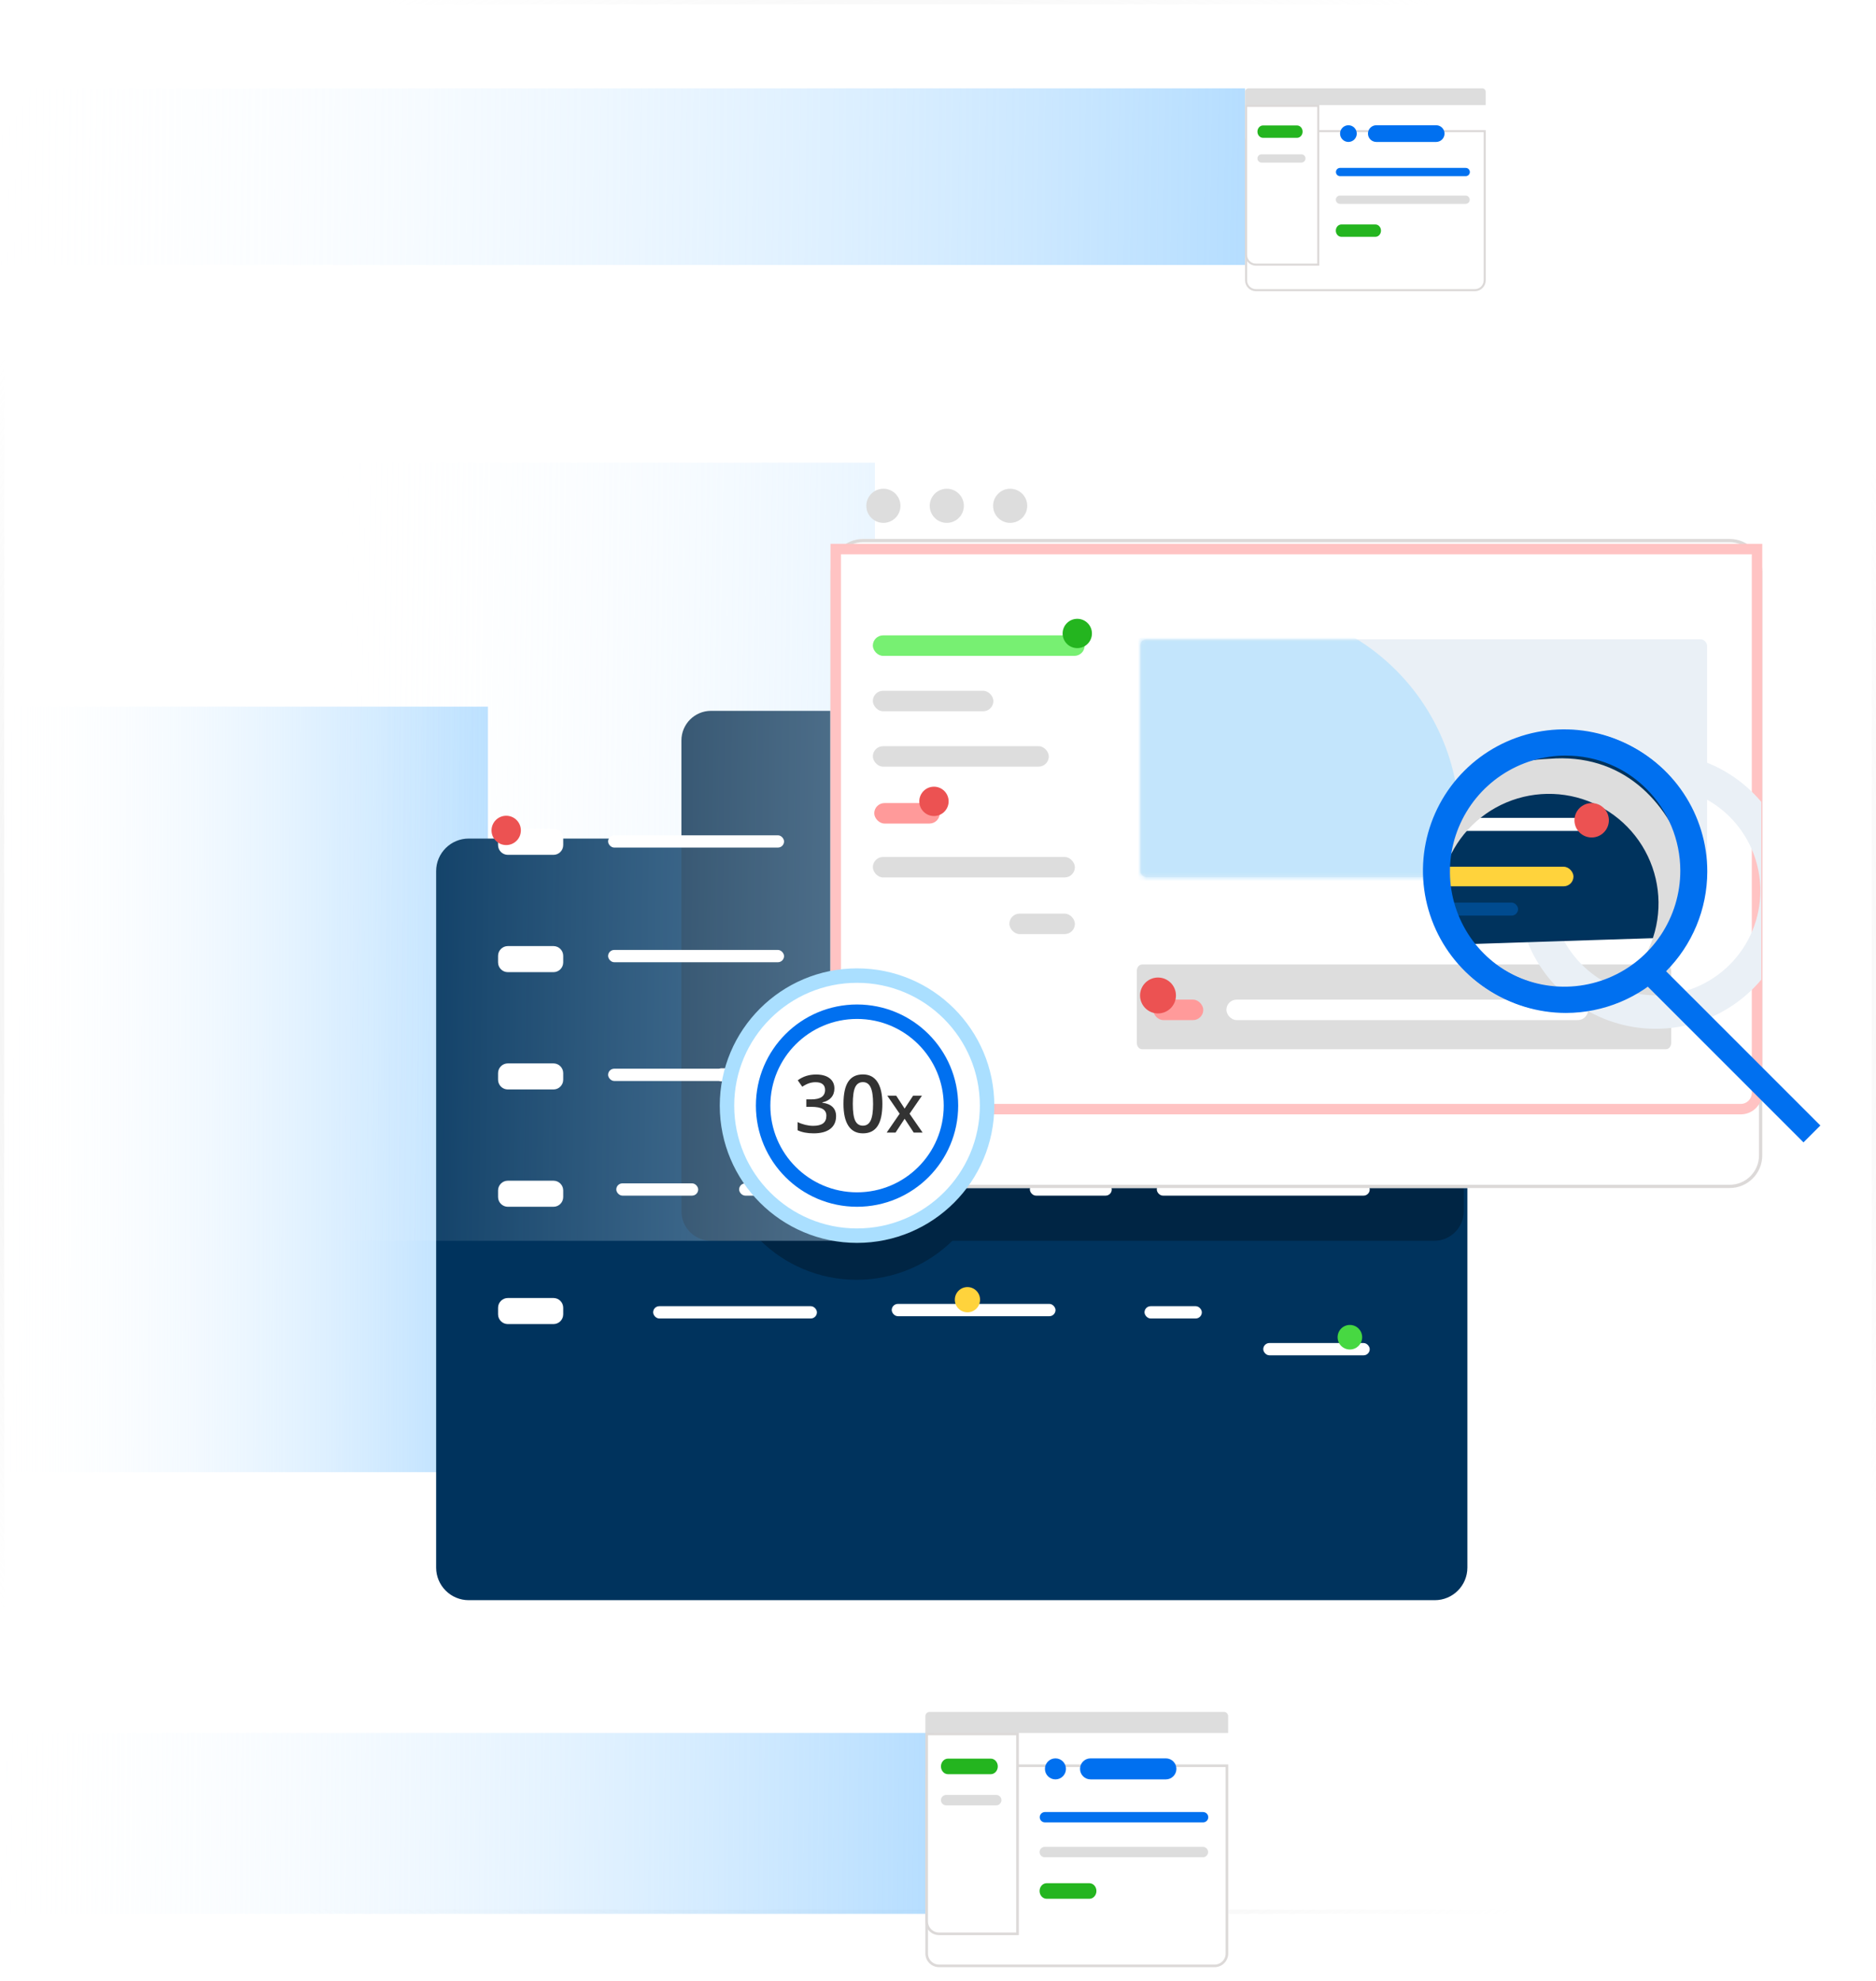 <?xml version="1.0" encoding="utf-8"?>
<svg width="446" height="471" viewBox="0 0 446 471" fill="none" xmlns="http://www.w3.org/2000/svg">
<path d="M0.5 3C0.5 1.619 1.619 0.5 3 0.5H111.5H223H334.5H443C444.381 0.5 445.5 1.619 445.5 3V113.75V227.5V341.25V452C445.5 453.381 444.381 454.5 443 454.5H334.5H223H111.5H3C1.619 454.5 0.5 453.381 0.5 452V341.25V227.5V113.75V3Z" stroke="url(#paint0_radial)"/>
<rect y="168" width="116" height="182" fill="url(#paint1_linear)"/>
<g filter="url(#filter0_d)">
<path d="M341.108 168.375H111.437C107.158 168.375 103.69 171.843 103.69 176.122V341.701C103.69 345.98 107.158 349.448 111.437 349.448H341.108C345.386 349.448 348.855 345.98 348.855 341.701V176.122C348.855 171.843 345.386 168.375 341.108 168.375Z" fill="#00335D"/>
</g>
<path d="M340.956 169H169.045C165.154 169 162 172.154 162 176.045V287.955C162 291.846 165.154 295 169.045 295H340.955C344.846 295 348 291.846 348 287.955V176.045C348 172.154 344.846 169 340.956 169Z" fill="#002544"/>
<circle cx="203.633" cy="271.633" r="32.633" fill="#002544"/>
<rect y="110" width="208" height="185" fill="url(#paint2_linear)"/>
<rect x="144.567" y="198.589" width="41.835" height="2.921" rx="1.46" fill="white"/>
<rect x="144.567" y="225.846" width="41.835" height="2.921" rx="1.46" fill="white"/>
<rect x="144.567" y="254.078" width="41.835" height="2.921" rx="1.46" fill="white"/>
<path d="M131.579 197.039H120.733C119.449 197.039 118.409 198.08 118.409 199.363V200.913C118.409 202.197 119.449 203.237 120.733 203.237H131.579C132.863 203.237 133.903 202.197 133.903 200.913V199.363C133.903 198.08 132.863 197.039 131.579 197.039Z" fill="white"/>
<path d="M131.579 224.929H120.733C119.449 224.929 118.409 225.97 118.409 227.253V228.803C118.409 230.086 119.449 231.127 120.733 231.127H131.579C132.863 231.127 133.903 230.086 133.903 228.803V227.253C133.903 225.97 132.863 224.929 131.579 224.929Z" fill="white"/>
<path d="M131.579 252.819H120.733C119.449 252.819 118.409 253.86 118.409 255.144V256.693C118.409 257.977 119.449 259.017 120.733 259.017H131.579C132.863 259.017 133.903 257.977 133.903 256.693V255.144C133.903 253.86 132.863 252.819 131.579 252.819Z" fill="white"/>
<path d="M206.465 254.369H171.352C171.207 254.369 171.089 254.542 171.089 254.756V256.305C171.089 256.519 171.207 256.693 171.352 256.693H206.465C206.609 256.693 206.727 256.519 206.727 256.305V254.756C206.727 254.542 206.609 254.369 206.465 254.369Z" fill="white" stroke="white" stroke-width="0.775"/>
<path d="M131.579 280.709H120.733C119.449 280.709 118.409 281.75 118.409 283.034V284.583C118.409 285.867 119.449 286.907 120.733 286.907H131.579C132.863 286.907 133.903 285.867 133.903 284.583V283.034C133.903 281.75 132.863 280.709 131.579 280.709Z" fill="white"/>
<rect x="146.517" y="281.336" width="19.47" height="2.921" rx="1.46" fill="white"/>
<rect x="175.72" y="281.336" width="48.675" height="2.921" rx="1.46" fill="white"/>
<rect x="244.84" y="281.336" width="19.47" height="2.921" rx="1.46" fill="white"/>
<rect x="275.016" y="281.336" width="50.622" height="2.921" rx="1.46" fill="white"/>
<rect x="155.277" y="310.541" width="38.94" height="2.921" rx="1.46" fill="white"/>
<rect x="212" y="310" width="38.94" height="2.921" rx="1.46" fill="white"/>
<rect x="272.097" y="310.541" width="13.629" height="2.921" rx="1.46" fill="white"/>
<rect x="300.327" y="319.302" width="25.311" height="2.921" rx="1.46" fill="white"/>
<path d="M131.579 308.599H120.733C119.449 308.599 118.409 309.64 118.409 310.924V312.473C118.409 313.757 119.449 314.797 120.733 314.797H131.579C132.863 314.797 133.903 313.757 133.903 312.473V310.924C133.903 309.64 132.863 308.599 131.579 308.599Z" fill="white"/>
<g filter="url(#filter1_d)">
<path d="M205.185 110C200.907 110 197.438 113.469 197.438 117.747V256.57C197.438 260.849 200.907 264.317 205.185 264.317H411.211C415.489 264.317 418.958 260.849 418.958 256.57V117.747C418.958 113.469 415.489 110 411.211 110H205.185Z" fill="white"/>
<path d="M197.825 117.747C197.825 113.683 201.12 110.388 205.185 110.388H411.211C415.275 110.388 418.57 113.683 418.57 117.747V256.57C418.57 260.635 415.275 263.93 411.211 263.93H205.185C201.12 263.93 197.825 260.635 197.825 256.57V117.747Z" stroke="#DCD9D8" stroke-width="0.775"/>
</g>
<path d="M208.948 123.69C210.15 123.69 211.125 122.715 211.125 121.512C211.125 120.309 210.15 119.334 208.948 119.334C207.745 119.334 206.77 120.309 206.77 121.512C206.77 122.715 207.745 123.69 208.948 123.69Z" fill="#E7E9EF"/>
<path d="M225.131 123.69C226.334 123.69 227.309 122.715 227.309 121.512C227.309 120.309 226.334 119.334 225.131 119.334C223.929 119.334 222.954 120.309 222.954 121.512C222.954 122.715 223.929 123.69 225.131 123.69Z" fill="#E7E9EF"/>
<path d="M210.017 124.312C212.258 124.312 214.074 122.496 214.074 120.255C214.074 118.014 212.258 116.198 210.017 116.198C207.776 116.198 205.96 118.014 205.96 120.255C205.96 122.496 207.776 124.312 210.017 124.312Z" fill="#DDDDDD"/>
<path d="M225.091 124.312C227.332 124.312 229.148 122.496 229.148 120.255C229.148 118.014 227.332 116.198 225.091 116.198C222.85 116.198 221.034 118.014 221.034 120.255C221.034 122.496 222.85 124.312 225.091 124.312Z" fill="#DDDDDD"/>
<path d="M240.157 124.312C242.397 124.312 244.214 122.496 244.214 120.255C244.214 118.014 242.397 116.198 240.157 116.198C237.916 116.198 236.1 118.014 236.1 120.255C236.1 122.496 237.916 124.312 240.157 124.312Z" fill="#DDDDDD"/>
<path d="M271.503 229.307H396.078C396.407 229.307 396.722 229.471 396.955 229.761C397.187 230.052 397.318 230.446 397.318 230.857V247.901C397.318 248.312 397.187 248.706 396.955 248.996C396.722 249.287 396.407 249.45 396.078 249.45H271.503C271.174 249.45 270.859 249.287 270.626 248.996C270.394 248.706 270.263 248.312 270.263 247.901V230.857C270.263 230.446 270.394 230.052 270.626 229.761C270.859 229.471 271.174 229.307 271.503 229.307Z" fill="#DDDDDD"/>
<rect x="291.565" y="237.656" width="85.994" height="4.867" rx="2.434" fill="white"/>
<rect x="274.137" y="237.656" width="11.931" height="4.867" rx="2.434" fill="#FF9A9A"/>
<path d="M215.175 260.584H236.953C237.531 260.584 238.085 260.813 238.493 261.222C238.902 261.63 239.131 262.184 239.131 262.762C239.131 263.339 238.902 263.893 238.493 264.302C238.085 264.71 237.531 264.939 236.953 264.939H215.175C214.597 264.939 214.043 264.71 213.635 264.302C213.226 263.893 212.997 263.339 212.997 262.762C212.997 262.184 213.226 261.63 213.635 261.222C214.043 260.813 214.597 260.584 215.175 260.584Z" fill="white"/>
<path fill-rule="evenodd" clip-rule="evenodd" d="M198.686 130.534V259.821C198.686 261.961 200.42 263.695 202.56 263.695H413.843C415.982 263.695 417.717 261.961 417.717 259.821V130.534H198.686Z" stroke="#FFC3C3" stroke-width="2.489"/>
<path d="M275.304 240.94C277.661 240.94 279.571 239.03 279.571 236.673C279.571 234.317 277.661 232.406 275.304 232.406C272.948 232.406 271.037 234.317 271.037 236.673C271.037 239.03 272.948 240.94 275.304 240.94Z" fill="#EC5252"/>
<path d="M230 312C231.657 312 233 310.657 233 309C233 307.343 231.657 306 230 306C228.344 306 227 307.343 227 309C227 310.657 228.344 312 230 312Z" fill="#FFD33C"/>
<path d="M320.921 320.841C322.534 320.841 323.841 319.533 323.841 317.92C323.841 316.308 322.534 315 320.921 315C319.308 315 318 316.308 318 317.92C318 319.533 319.308 320.841 320.921 320.841Z" fill="#47D842"/>
<rect x="271.041" y="151.988" width="134.802" height="56.555" rx="1.549" fill="#EAF0F6"/>
<mask id="mask0" mask-type="alpha" maskUnits="userSpaceOnUse" x="271" y="151" width="135" height="58">
<g opacity="0.612">
<path d="M272.434 151.987H404.155C404.503 151.987 404.836 152.117 405.082 152.347C405.328 152.577 405.466 152.889 405.466 153.215V207.223C405.466 207.548 405.328 207.861 405.082 208.091C404.836 208.321 404.503 208.45 404.155 208.45H272.434C272.086 208.45 271.753 208.321 271.507 208.091C271.261 207.861 271.123 207.548 271.123 207.223V153.215C271.123 152.889 271.261 152.577 271.507 152.347C271.753 152.117 272.086 151.987 272.434 151.987Z" fill="#DDE7F0"/>
<path d="M272.434 151.987H404.155C404.503 151.987 404.836 152.117 405.082 152.347C405.328 152.577 405.466 152.889 405.466 153.215V207.223C405.466 207.548 405.328 207.861 405.082 208.091C404.836 208.321 404.503 208.45 404.155 208.45H272.434C272.086 208.45 271.753 208.321 271.507 208.091C271.261 207.861 271.123 207.548 271.123 207.223V153.215C271.123 152.889 271.261 152.577 271.507 152.347C271.753 152.117 272.086 151.987 272.434 151.987Z" fill="#D52525"/>
</g>
</mask>
<g mask="url(#mask0)">
<path d="M346.963 195.759C346.963 224.212 323.897 247.278 295.444 247.278C266.991 247.278 243.925 224.212 243.925 195.759C243.925 167.306 266.991 144.24 295.444 144.24C323.897 144.24 346.963 167.306 346.963 195.759Z" fill="#AADFFF"/>
</g>
<g style="mix-blend-mode:multiply" filter="url(#filter2_f)">
<path d="M418.73 190.645C414.396 185.497 408.584 181.806 402.082 180.073C395.58 178.34 388.702 178.647 382.38 180.954C376.059 183.261 370.599 187.456 366.742 192.97C362.884 198.483 360.816 205.05 360.816 211.779C360.816 218.509 362.884 225.075 366.742 230.589C370.599 236.103 376.059 240.298 382.38 242.605C388.702 244.912 395.58 245.219 402.082 243.486C408.584 241.752 414.396 238.062 418.73 232.914V190.645ZM393.659 236.632C388.744 236.633 383.939 235.176 379.852 232.445C375.765 229.715 372.579 225.833 370.698 221.292C368.817 216.751 368.324 211.755 369.283 206.934C370.242 202.113 372.608 197.685 376.084 194.209C379.559 190.733 383.987 188.366 388.808 187.407C393.629 186.448 398.626 186.94 403.167 188.821C407.708 190.702 411.589 193.887 414.32 197.974C417.051 202.061 418.509 206.866 418.509 211.781C418.501 218.369 415.881 224.686 411.222 229.345C406.564 234.004 400.247 236.625 393.659 236.632Z" fill="#EAF0F6"/>
</g>
<path d="M372.227 178.172C356.303 178.172 343.394 191.081 343.394 207.005C343.394 213.561 345.582 219.607 349.269 224.45L396.26 222.938C399.293 218.373 401.059 212.895 401.059 207.005C401.059 191.081 388.15 178.172 372.227 178.172Z" fill="#00335D"/>
<rect x="340.764" y="206.066" width="33.313" height="4.648" rx="2.324" fill="#FFD33C"/>
<rect x="343.088" y="194.445" width="35.637" height="3.099" rx="1.549" fill="white"/>
<rect x="343.088" y="214.588" width="17.819" height="3.099" rx="1.549" fill="#004B8F"/>
<g style="mix-blend-mode:multiply">
<path d="M401.059 207.005C401.059 206.018 401.01 205.031 400.91 204.048C396.383 190.335 385.583 178.966 368.245 180.407C364.725 180.555 361.233 181.097 357.833 182.023C353.444 184.549 349.798 188.188 347.263 192.573C344.728 196.957 343.393 201.933 343.394 206.997C344.527 203.38 346.436 200.054 348.988 197.251C351.539 194.448 354.672 192.236 358.167 190.769C361.661 189.302 365.434 188.615 369.222 188.756C373.01 188.898 376.721 189.864 380.097 191.588C383.472 193.312 386.431 195.752 388.766 198.737C391.102 201.723 392.757 205.182 393.618 208.873C394.478 212.565 394.522 216.399 393.748 220.11C392.973 223.82 391.398 227.316 389.132 230.355C392.827 227.685 395.835 224.176 397.908 220.117C399.982 216.058 401.062 211.564 401.059 207.005Z" fill="#DDDDDD"/>
</g>
<path d="M378.402 199.11C380.662 199.11 382.493 197.278 382.493 195.019C382.493 192.759 380.662 190.927 378.402 190.927C376.143 190.927 374.311 192.759 374.311 195.019C374.311 197.278 376.143 199.11 378.402 199.11Z" fill="#EC5252"/>
<path d="M372.288 240.824C365.642 240.824 359.146 238.854 353.62 235.162C348.094 231.469 343.787 226.222 341.244 220.082C338.701 213.942 338.036 207.186 339.332 200.668C340.629 194.15 343.829 188.163 348.528 183.463C353.227 178.764 359.215 175.564 365.733 174.267C372.251 172.971 379.007 173.636 385.147 176.18C391.286 178.723 396.534 183.03 400.226 188.555C403.918 194.081 405.889 200.577 405.889 207.223C405.877 216.131 402.333 224.671 396.034 230.97C389.735 237.268 381.196 240.812 372.288 240.824ZM372.288 179.636C372.288 179.634 372.286 179.633 372.284 179.633C366.83 179.634 361.498 181.251 356.963 184.282C352.427 187.312 348.892 191.62 346.804 196.661C344.717 201.701 344.17 207.247 345.235 212.597C346.299 217.948 348.926 222.863 352.784 226.72C356.641 230.578 361.556 233.205 366.907 234.269C372.257 235.334 377.803 234.788 382.844 232.7C387.884 230.612 392.192 227.077 395.222 222.541C398.253 218.005 399.871 212.672 399.871 207.216C399.861 199.904 396.951 192.895 391.781 187.726C386.61 182.557 379.602 179.649 372.291 179.64C372.289 179.64 372.288 179.638 372.288 179.636Z" fill="#0070F0"/>
<path d="M371.894 240.607C365.248 240.607 358.752 238.636 353.226 234.944C347.701 231.252 343.394 226.004 340.851 219.865C338.307 213.725 337.642 206.969 338.939 200.451C340.235 193.933 343.435 187.945 348.134 183.246C352.834 178.547 358.821 175.347 365.339 174.05C371.857 172.754 378.613 173.419 384.753 175.962C390.893 178.506 396.14 182.812 399.833 188.338C403.525 193.864 405.495 200.36 405.495 207.006C405.483 215.914 401.94 224.453 395.641 230.752C389.342 237.051 380.802 240.595 371.894 240.607ZM371.894 179.419C371.894 179.417 371.893 179.416 371.891 179.416C366.436 179.416 361.105 181.034 356.57 184.064C352.034 187.095 348.498 191.403 346.411 196.443C344.323 201.483 343.777 207.029 344.841 212.38C345.905 217.731 348.532 222.646 352.39 226.503C356.247 230.361 361.162 232.988 366.513 234.052C371.864 235.116 377.41 234.57 382.45 232.483C387.49 230.395 391.798 226.859 394.829 222.323C397.86 217.787 399.477 212.454 399.477 206.999C399.467 199.687 396.558 192.678 391.387 187.508C386.217 182.34 379.208 179.432 371.898 179.423C371.896 179.423 371.894 179.421 371.894 179.419Z" fill="#0070F0"/>
<path d="M393.751 228.565L389.742 232.574L428.762 271.595L432.772 267.585L393.751 228.565Z" fill="#0070F0"/>
<rect x="207.509" y="151.06" width="50.357" height="4.867" rx="2.434" fill="#77F072"/>
<rect x="207.509" y="164.231" width="28.665" height="4.867" rx="2.434" fill="#DDDDDD"/>
<rect x="207.509" y="177.401" width="41.835" height="4.867" rx="2.434" fill="#DDDDDD"/>
<rect x="207.844" y="190.927" width="15.576" height="4.867" rx="2.434" fill="#FF9A9A"/>
<rect x="239.97" y="217.212" width="15.576" height="4.867" rx="2.434" fill="#DDDDDD"/>
<rect x="207.509" y="203.741" width="48.033" height="4.867" rx="2.434" fill="#DDDDDD"/>
<path d="M222.04 194.006C223.965 194.006 225.526 192.445 225.526 190.52C225.526 188.594 223.965 187.033 222.04 187.033C220.114 187.033 218.553 188.594 218.553 190.52C218.553 192.445 220.114 194.006 222.04 194.006Z" fill="#EC5252"/>
<path d="M120.347 200.913C122.272 200.913 123.833 199.353 123.833 197.427C123.833 195.502 122.272 193.941 120.347 193.941C118.421 193.941 116.86 195.502 116.86 197.427C116.86 199.353 118.421 200.913 120.347 200.913Z" fill="#EC5252"/>
<path d="M256.112 154.092C258.037 154.092 259.598 152.532 259.598 150.606C259.598 148.681 258.037 147.12 256.112 147.12C254.186 147.12 252.626 148.681 252.626 150.606C252.626 152.532 254.186 154.092 256.112 154.092Z" fill="#24B51F"/>
<circle cx="203.752" cy="262.86" r="30.916" fill="white" stroke="#AADFFF" stroke-width="3.435"/>
<circle cx="203.752" cy="262.86" r="22.328" fill="white" stroke="#0070F0" stroke-width="3.435"/>
<path d="M198.37 258.781C198.37 259.644 198.118 260.364 197.616 260.941C197.113 261.512 196.405 261.897 195.493 262.095V262.17C196.585 262.306 197.405 262.648 197.951 263.194C198.497 263.734 198.77 264.454 198.77 265.353C198.77 266.663 198.308 267.674 197.383 268.388C196.458 269.096 195.143 269.449 193.436 269.449C191.928 269.449 190.656 269.204 189.619 268.714V266.768C190.196 267.054 190.808 267.274 191.453 267.429C192.099 267.584 192.719 267.662 193.315 267.662C194.37 267.662 195.158 267.467 195.679 267.076C196.201 266.685 196.461 266.08 196.461 265.26C196.461 264.534 196.173 264.001 195.596 263.659C195.018 263.318 194.112 263.147 192.877 263.147H191.695V261.369H192.896C195.068 261.369 196.154 260.618 196.154 259.116C196.154 258.533 195.965 258.083 195.586 257.767C195.208 257.45 194.649 257.292 193.911 257.292C193.396 257.292 192.899 257.366 192.421 257.515C191.943 257.658 191.379 257.94 190.727 258.362L189.657 256.836C190.904 255.917 192.353 255.458 194.004 255.458C195.375 255.458 196.446 255.753 197.215 256.342C197.985 256.932 198.37 257.745 198.37 258.781ZM209.773 262.458C209.773 264.823 209.391 266.579 208.628 267.727C207.871 268.875 206.71 269.449 205.147 269.449C203.632 269.449 202.484 268.857 201.702 267.671C200.92 266.486 200.529 264.748 200.529 262.458C200.529 260.057 200.908 258.288 201.665 257.152C202.428 256.01 203.589 255.439 205.147 255.439C206.667 255.439 207.818 256.035 208.6 257.227C209.382 258.418 209.773 260.162 209.773 262.458ZM202.745 262.458C202.745 264.314 202.934 265.639 203.313 266.433C203.697 267.228 204.309 267.625 205.147 267.625C205.984 267.625 206.596 267.221 206.98 266.415C207.371 265.608 207.567 264.289 207.567 262.458C207.567 260.634 207.371 259.315 206.98 258.502C206.596 257.683 205.984 257.273 205.147 257.273C204.309 257.273 203.697 257.674 203.313 258.474C202.934 259.275 202.745 260.603 202.745 262.458ZM213.883 264.785L210.942 260.496H213.067L215.064 263.564L217.078 260.496H219.186L216.238 264.785L219.337 269.263H217.228L215.064 265.981L212.908 269.263H210.8L213.883 264.785Z" fill="#333333"/>
<rect y="21" width="296" height="42" fill="url(#paint3_linear)"/>
<g filter="url(#filter3_d)">
<path d="M353.218 24.923H298.579C297.155 24.923 296 26.078 296 27.502V60.644C296 62.068 297.155 63.223 298.579 63.223H350.638C352.063 63.223 353.218 62.068 353.218 60.644V24.923Z" fill="white"/>
<path d="M298.579 25.168H352.972V60.644C352.972 61.933 351.927 62.978 350.638 62.978H298.579C297.29 62.978 296.245 61.933 296.245 60.644V27.502C296.245 26.213 297.29 25.168 298.579 25.168Z" stroke="#DCD9D8" stroke-width="0.49"/>
</g>
<path d="M296.801 21H352.428C352.635 21.006 352.832 21.092 352.976 21.241C353.12 21.389 353.201 21.588 353.201 21.796V24.977H296V21.796C296 21.691 296.021 21.587 296.061 21.49C296.102 21.393 296.161 21.305 296.235 21.231C296.31 21.157 296.398 21.099 296.495 21.059C296.592 21.019 296.696 20.999 296.801 21Z" fill="#DDDDDD"/>
<path d="M296.245 60.592V25.168H313.408V62.926H298.579C297.29 62.926 296.245 61.881 296.245 60.592Z" fill="white" stroke="#DCD9D8" stroke-width="0.49"/>
<path d="M341.437 29.778H327.204C326.108 29.778 325.219 30.667 325.219 31.764C325.219 32.86 326.108 33.749 327.204 33.749H341.437C342.534 33.749 343.423 32.86 343.423 31.764C343.423 30.667 342.534 29.778 341.437 29.778Z" fill="#0070F0"/>
<path d="M308.348 29.826H300.275C299.539 29.826 298.942 30.485 298.942 31.297C298.942 32.11 299.539 32.769 300.275 32.769H308.348C309.084 32.769 309.681 32.11 309.681 31.297C309.681 30.485 309.084 29.826 308.348 29.826Z" fill="#24B51F"/>
<path d="M326.981 53.364H318.909C318.173 53.364 317.576 54.022 317.576 54.835C317.576 55.647 318.173 56.306 318.909 56.306H326.981C327.718 56.306 328.315 55.647 328.315 54.835C328.315 54.022 327.718 53.364 326.981 53.364Z" fill="#24B51F"/>
<path d="M318.586 40.898H348.461" stroke="#0371EF" stroke-width="1.961" stroke-miterlimit="10" stroke-linecap="round"/>
<path d="M318.557 47.48H348.431" stroke="#DDDDDD" stroke-width="1.961" stroke-miterlimit="10" stroke-linecap="round"/>
<path d="M300.314 36.45H309.781" stroke="white" stroke-width="1.12" stroke-linecap="round" stroke-linejoin="round"/>
<path d="M299.923 37.672H309.39" stroke="#DDDDDD" stroke-width="1.961" stroke-linecap="round" stroke-linejoin="round"/>
<path d="M320.572 33.749C321.669 33.749 322.558 32.86 322.558 31.764C322.558 30.667 321.669 29.778 320.572 29.778C319.475 29.778 318.586 30.667 318.586 31.764C318.586 32.86 319.475 33.749 320.572 33.749Z" fill="#0070F0"/>
<rect y="412" width="222" height="43" fill="url(#paint4_linear)"/>
<g filter="url(#filter4_d)">
<path d="M292 411.936H223.246C221.453 411.936 220 413.389 220 415.182V456.886C220 458.678 221.453 460.131 223.246 460.131H288.754C290.547 460.131 292 458.678 292 456.886V411.936Z" fill="white"/>
<path d="M223.246 412.245H291.691V456.886C291.691 458.508 290.376 459.823 288.754 459.823H223.246C221.624 459.823 220.309 458.508 220.309 456.886V415.182C220.309 413.56 221.624 412.245 223.246 412.245Z" stroke="#DCD9D8" stroke-width="0.617"/>
</g>
<path d="M221.008 407H291.006C291.267 407.007 291.514 407.116 291.696 407.303C291.878 407.49 291.979 407.74 291.979 408.001V412.005H220V408.001C220 407.869 220.026 407.738 220.077 407.616C220.128 407.494 220.202 407.384 220.296 407.291C220.39 407.198 220.501 407.124 220.623 407.074C220.745 407.024 220.876 406.999 221.008 407Z" fill="#DDDDDD"/>
<path d="M220.309 456.82V412.245H241.905V459.757H223.246C221.624 459.757 220.309 458.442 220.309 456.82Z" fill="white" stroke="#DCD9D8" stroke-width="0.617"/>
<path d="M277.176 418.046H259.266C257.886 418.046 256.767 419.165 256.767 420.545C256.767 421.924 257.886 423.043 259.266 423.043H277.176C278.556 423.043 279.675 421.924 279.675 420.545C279.675 419.165 278.556 418.046 277.176 418.046Z" fill="#0070F0"/>
<path d="M235.538 418.107H225.38C224.453 418.107 223.702 418.936 223.702 419.958C223.702 420.98 224.453 421.809 225.38 421.809H235.538C236.464 421.809 237.215 420.98 237.215 419.958C237.215 418.936 236.464 418.107 235.538 418.107Z" fill="#24B51F"/>
<path d="M258.986 447.725H248.828C247.901 447.725 247.15 448.554 247.15 449.576C247.15 450.599 247.901 451.427 248.828 451.427H258.986C259.912 451.427 260.663 450.599 260.663 449.576C260.663 448.554 259.912 447.725 258.986 447.725Z" fill="#24B51F"/>
<path d="M248.422 432.039H286.015" stroke="#0371EF" stroke-width="2.468" stroke-miterlimit="10" stroke-linecap="round"/>
<path d="M248.384 440.321H285.977" stroke="#DDDDDD" stroke-width="2.468" stroke-miterlimit="10" stroke-linecap="round"/>
<path d="M225.428 426.441H237.341" stroke="white" stroke-width="1.41" stroke-linecap="round" stroke-linejoin="round"/>
<path d="M224.936 427.979H236.849" stroke="#DDDDDD" stroke-width="2.468" stroke-linecap="round" stroke-linejoin="round"/>
<path d="M250.92 423.043C252.3 423.043 253.419 421.924 253.419 420.545C253.419 419.165 252.3 418.046 250.92 418.046C249.54 418.046 248.422 419.165 248.422 420.545C248.422 421.924 249.54 423.043 250.92 423.043Z" fill="#0070F0"/>
<defs>
<filter id="filter0_d" x="57.206" y="152.88" width="338.132" height="274.04" filterUnits="userSpaceOnUse" color-interpolation-filters="sRGB">
<feFlood flood-opacity="0" result="BackgroundImageFix"/>
<feColorMatrix in="SourceAlpha" type="matrix" values="0 0 0 0 0 0 0 0 0 0 0 0 0 0 0 0 0 0 127 0"/>
<feOffset dy="30.989"/>
<feGaussianBlur stdDeviation="23.242"/>
<feColorMatrix type="matrix" values="0 0 0 0 0.382 0 0 0 0 0.416 0 0 0 0 0.468 0 0 0 0.25 0"/>
<feBlend mode="normal" in2="BackgroundImageFix" result="effect1_dropShadow"/>
<feBlend mode="normal" in="SourceGraphic" in2="effect1_dropShadow" result="shape"/>
</filter>
<filter id="filter1_d" x="170.239" y="100.934" width="275.917" height="208.714" filterUnits="userSpaceOnUse" color-interpolation-filters="sRGB">
<feFlood flood-opacity="0" result="BackgroundImageFix"/>
<feColorMatrix in="SourceAlpha" type="matrix" values="0 0 0 0 0 0 0 0 0 0 0 0 0 0 0 0 0 0 127 0"/>
<feOffset dy="18.132"/>
<feGaussianBlur stdDeviation="13.599"/>
<feColorMatrix type="matrix" values="0 0 0 0 0.397 0 0 0 0 0.773 0 0 0 0 1 0 0 0 0.3 0"/>
<feBlend mode="normal" in2="BackgroundImageFix" result="effect1_dropShadow"/>
<feBlend mode="normal" in="SourceGraphic" in2="effect1_dropShadow" result="shape"/>
</filter>
<filter id="filter2_f" x="357.717" y="175.867" width="64.113" height="71.825" filterUnits="userSpaceOnUse" color-interpolation-filters="sRGB">
<feFlood flood-opacity="0" result="BackgroundImageFix"/>
<feBlend mode="normal" in="SourceGraphic" in2="BackgroundImageFix" result="shape"/>
<feGaussianBlur stdDeviation="1.549" result="effect1_foregroundBlur"/>
</filter>
<filter id="filter3_d" x="286.991" y="21.92" width="75.235" height="56.317" filterUnits="userSpaceOnUse" color-interpolation-filters="sRGB">
<feFlood flood-opacity="0" result="BackgroundImageFix"/>
<feColorMatrix in="SourceAlpha" type="matrix" values="0 0 0 0 0 0 0 0 0 0 0 0 0 0 0 0 0 0 127 0"/>
<feOffset dy="6.006"/>
<feGaussianBlur stdDeviation="4.504"/>
<feColorMatrix type="matrix" values="0 0 0 0 0.812 0 0 0 0 0.812 0 0 0 0 0.812 0 0 0 0.4 0"/>
<feBlend mode="normal" in2="BackgroundImageFix" result="effect1_dropShadow"/>
<feBlend mode="normal" in="SourceGraphic" in2="effect1_dropShadow" result="shape"/>
</filter>
<filter id="filter4_d" x="208.664" y="408.158" width="94.672" height="70.867" filterUnits="userSpaceOnUse" color-interpolation-filters="sRGB">
<feFlood flood-opacity="0" result="BackgroundImageFix"/>
<feColorMatrix in="SourceAlpha" type="matrix" values="0 0 0 0 0 0 0 0 0 0 0 0 0 0 0 0 0 0 127 0"/>
<feOffset dy="7.557"/>
<feGaussianBlur stdDeviation="5.668"/>
<feColorMatrix type="matrix" values="0 0 0 0 0.812 0 0 0 0 0.812 0 0 0 0 0.812 0 0 0 0.4 0"/>
<feBlend mode="normal" in2="BackgroundImageFix" result="effect1_dropShadow"/>
<feBlend mode="normal" in="SourceGraphic" in2="effect1_dropShadow" result="shape"/>
</filter>
<radialGradient id="paint0_radial" cx="0" cy="0" r="1" gradientUnits="userSpaceOnUse" gradientTransform="translate(215.973 234.035) rotate(88.477) scale(264.353 259.08)">
<stop stop-color="#585858"/>
<stop offset="1" stop-color="#DDDDDD" stop-opacity="0"/>
</radialGradient>
<linearGradient id="paint1_linear" x1="155.875" y1="212.642" x2="-20.432" y2="212.452" gradientUnits="userSpaceOnUse">
<stop stop-color="#7BC3FF"/>
<stop offset="0.895" stop-color="white" stop-opacity="0"/>
</linearGradient>
<linearGradient id="paint2_linear" x1="406.667" y1="170" x2="39.09" y2="165.063" gradientUnits="userSpaceOnUse">
<stop stop-color="#7BC3FF"/>
<stop offset="0.895" stop-color="white" stop-opacity="0"/>
</linearGradient>
<linearGradient id="paint3_linear" x1="397.75" y1="31.302" x2="-52.074" y2="25.948" gradientUnits="userSpaceOnUse">
<stop stop-color="#7BC3FF"/>
<stop offset="0.895" stop-color="white" stop-opacity="0"/>
</linearGradient>
<linearGradient id="paint4_linear" x1="298.312" y1="422.547" x2="-39.078" y2="419.606" gradientUnits="userSpaceOnUse">
<stop stop-color="#7BC3FF"/>
<stop offset="0.895" stop-color="white" stop-opacity="0"/>
</linearGradient>
</defs>
</svg>
